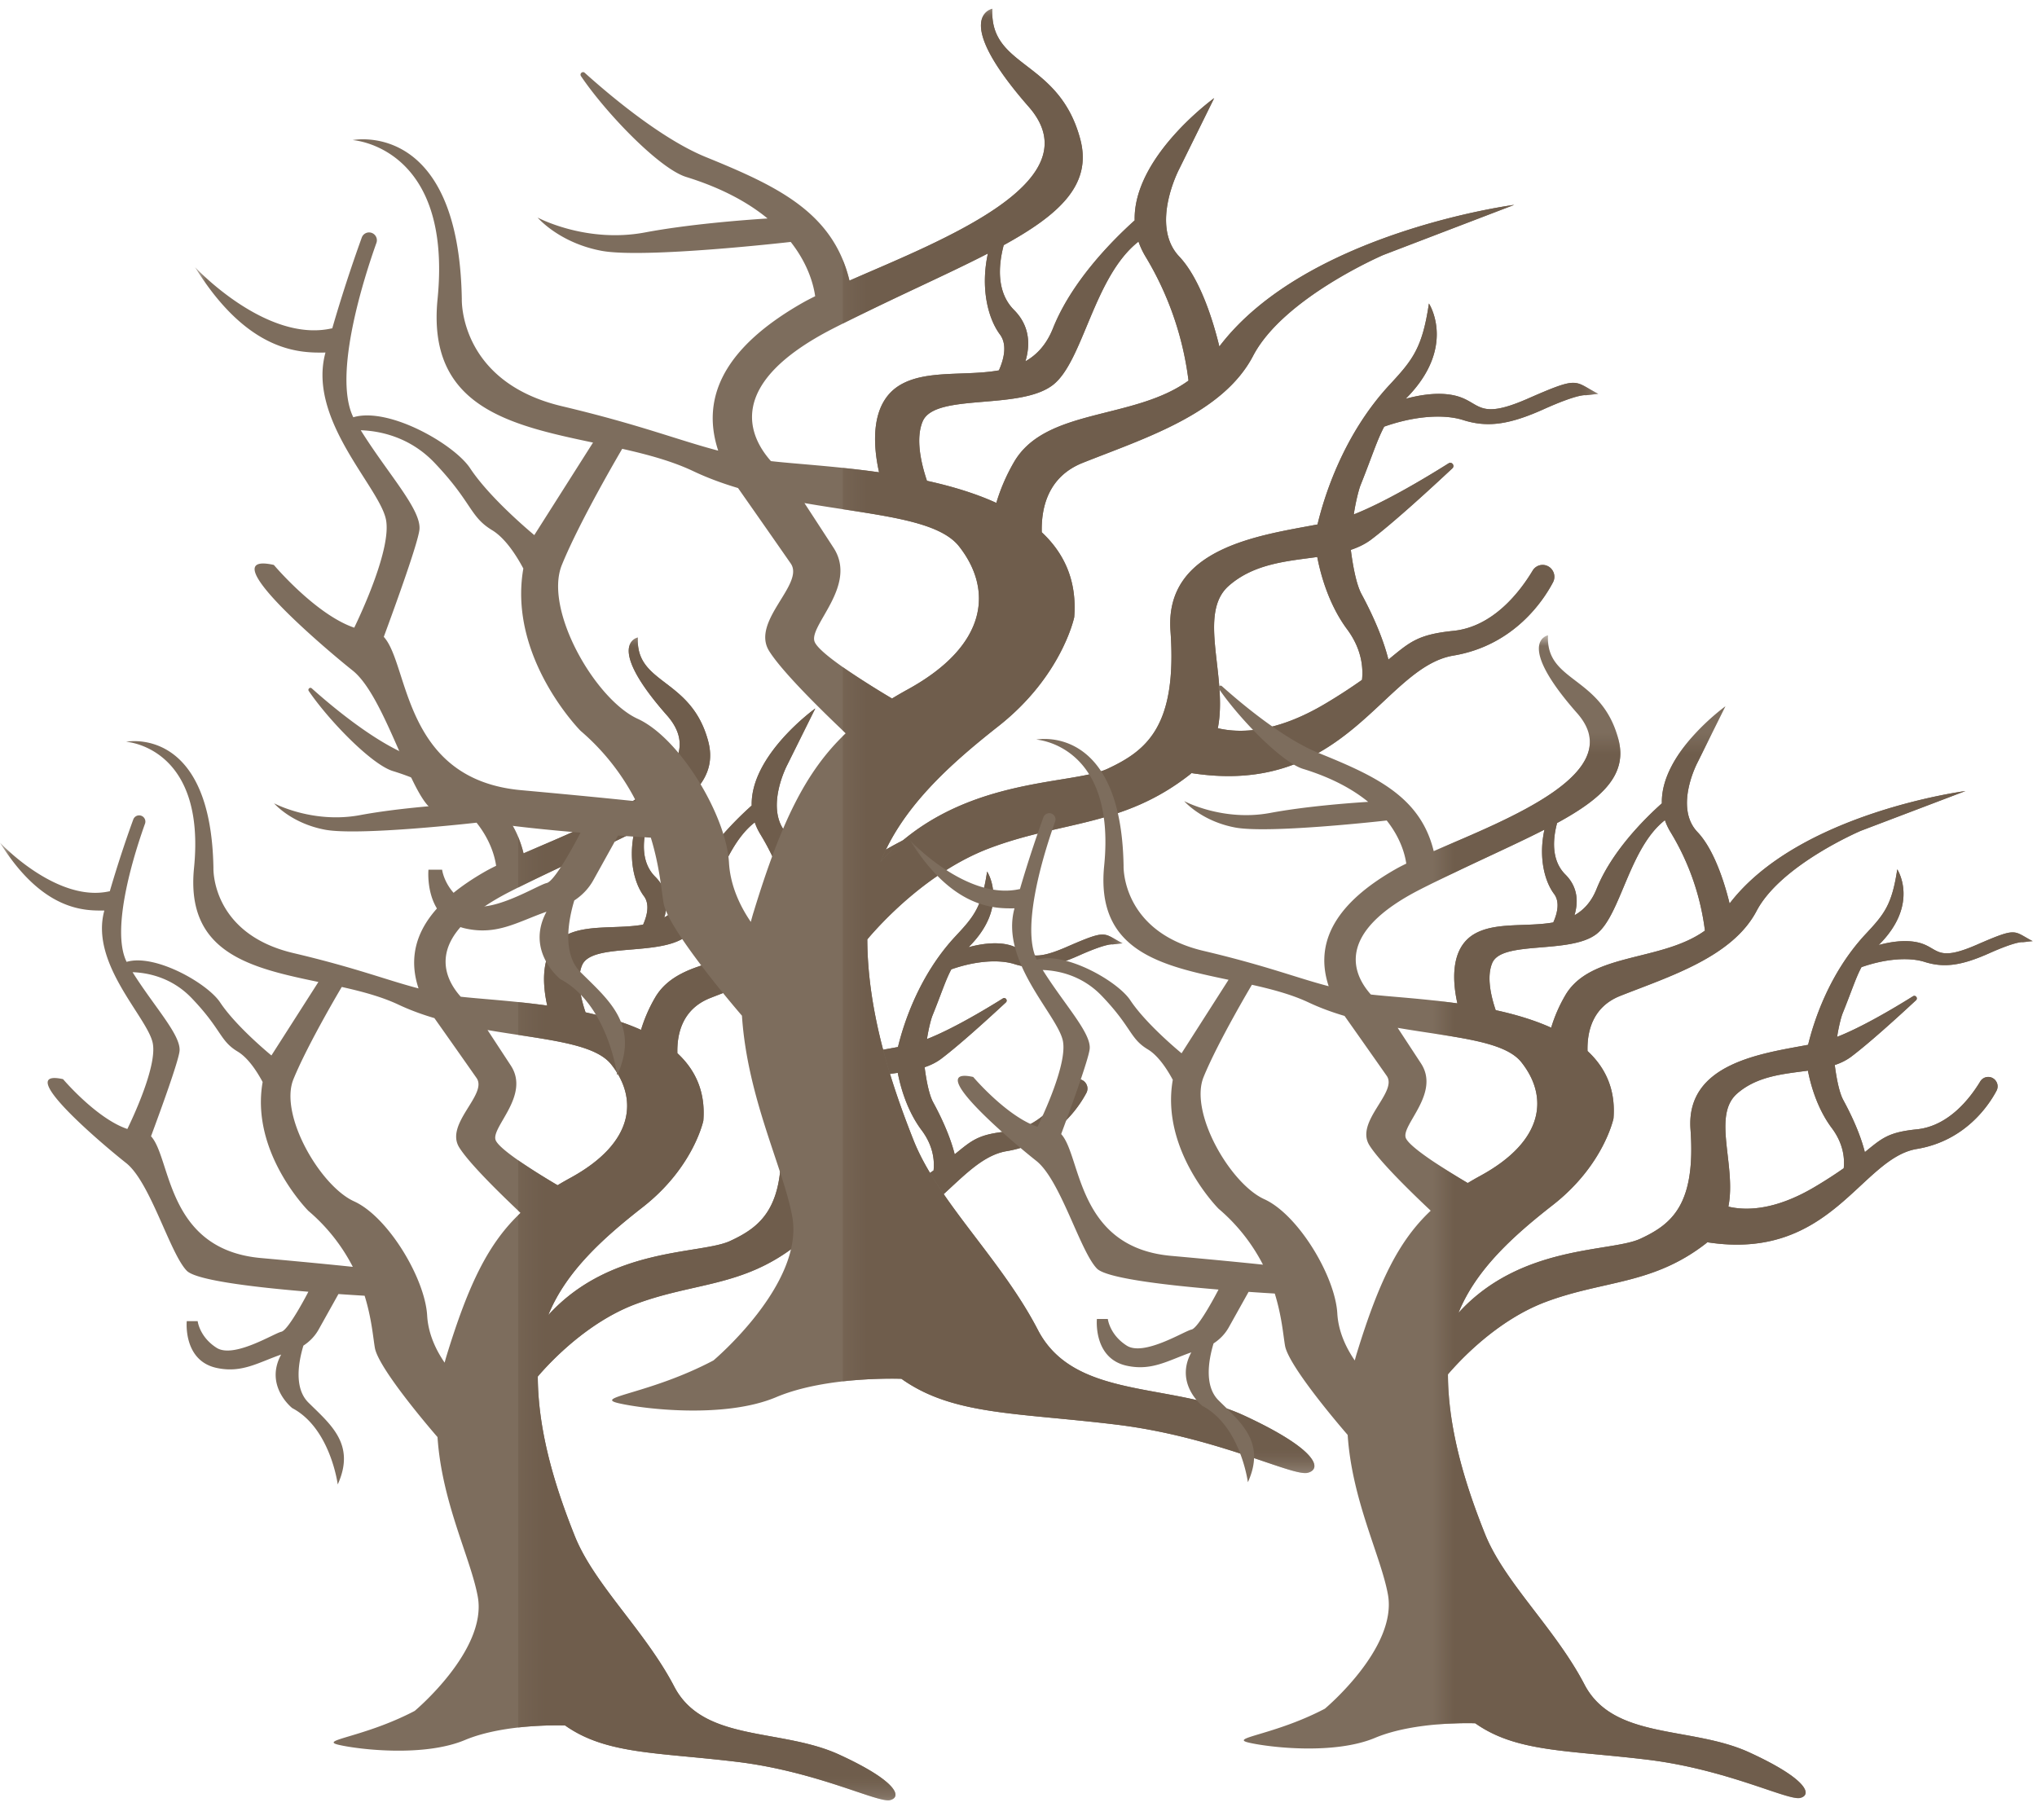 <svg width="94" height="84" xmlns="http://www.w3.org/2000/svg" xmlns:xlink="http://www.w3.org/1999/xlink"><defs><path id="a" d="M0 .011h51.805v53.67H0z"/><path id="c" d="M.304.011h27.893v53.67H.304z"/><path id="e" d="M0 .014h64.756v67.584H0z"/><path id="g" d="M.38.014h34.867v67.584H.38z"/><path id="i" d="M0 .011h51.805v53.67H0z"/><path id="k" d="M0 0h27.894v53.67H0z"/></defs><g fill="none" fill-rule="evenodd"><g transform="translate(0 29.41)"><mask id="b" fill="#fff"><use xlink:href="#a"/></mask><path d="M42.53 22.752c.537.719.6 1.397.551 1.857a20.25 20.25 0 01-1.335.86c-1.855 1.103-3.199 1.099-3.988.911.379-1.894-.765-4.2.407-5.22.936-.815 2.15-.902 3.264-1.055.106.558.396 1.706 1.1 2.647M20.614 33.14a9.165 9.165 0 00-.096.34c-.367-.533-.756-1.292-.806-2.172-.098-1.716-1.805-4.562-3.372-5.272-1.566-.71-3.469-3.998-2.798-5.64.672-1.642 2.229-4.255 2.229-4.255.938.21 1.846.452 2.625.82.527.248 1.083.45 1.65.618a798.85 798.85 0 011.945 2.764c.529.755-1.483 2.115-.797 3.208.479.763 1.97 2.21 2.828 3.017-1.494 1.408-2.402 3.302-3.408 6.572m-8.575-4.488c-4.375-.395-4.134-4.606-5.07-5.62.501-1.351 1.24-3.395 1.313-3.908.104-.729-1.145-2.04-2.164-3.664.649.021 1.786.214 2.724 1.193 1.399 1.461 1.287 1.966 2.126 2.47.484.29.892.921 1.152 1.405-.573 3.26 2.111 5.948 2.111 5.948a8.456 8.456 0 012.05 2.583c-.864-.091-2.199-.223-4.242-.407m11.533-16.93c2.156-1.091 4.133-1.939 5.698-2.74-.274 1.248-.008 2.362.445 2.967.283.379.14.918-.038 1.316-1.226.218-2.671-.032-3.64.532-1.166.68-.985 2.314-.784 3.204-1.593-.224-3.074-.305-3.992-.41-.795-.888-1.734-2.819 2.31-4.868m8.102 2.074c1.119-.864 1.503-3.964 3.157-5.252.063.182.147.365.257.546a11.487 11.487 0 011.59 4.55c-2.02 1.458-5.307.99-6.459 3.012a6.907 6.907 0 00-.637 1.469c-.782-.354-1.662-.613-2.56-.809-.215-.63-.428-1.54-.16-2.175.447-1.06 3.581-.39 4.812-1.34m-5.372 11.167c-.198.107-.387.216-.57.327-.754-.444-2.666-1.606-2.857-2.077-.238-.589 1.609-2.055.698-3.447l-1.074-1.639c2.548.44 4.908.581 5.706 1.584 1.231 1.549 1.12 3.608-1.903 5.252m22.902-10.663c-1.931.839-1.721.085-2.748-.125-.61-.125-1.3.004-1.761.13 1.91-1.895.857-3.493.857-3.493-.244 1.642-.606 2.075-1.455 2.983-1.706 1.826-2.41 4.09-2.658 5.115-2.08.394-5.648.834-5.427 3.9.251 3.486-.868 4.382-2.323 5.055-1.354.625-5.514.255-8.386 3.418.809-2.009 2.548-3.567 4.357-4.98 2.35-1.835 2.798-3.993 2.798-3.993.107-1.344-.376-2.351-1.198-3.114-.024-.89.224-2.035 1.513-2.545 2.259-.893 5.169-1.79 6.288-3.92 1.12-2.13 4.813-3.699 4.813-3.699L48.699 7.2s-7.68.998-10.884 5.191c-.192-.79-.67-2.446-1.483-3.3-1.091-1.145 0-3.204 0-3.204l1.291-2.6s-2.996 2.146-2.934 4.48c-.866.774-2.333 2.257-3.016 3.957-.24.597-.595.971-1.018 1.21.166-.55.195-1.27-.419-1.881-.658-.655-.58-1.639-.382-2.377 2.09-1.139 3.265-2.236 2.826-3.88-.783-2.935-3.357-2.598-3.245-4.784 0 0-1.567.295 1.343 3.594 2.412 2.735-3.17 4.877-6.618 6.368-.604-2.505-2.67-3.461-5.301-4.526-1.651-.667-3.59-2.299-4.472-3.088-.082-.074-.2.032-.138.123.92 1.35 2.891 3.39 3.882 3.694 1.345.413 2.31.955 3.005 1.522-.956.06-2.927.214-4.52.511-2.185.408-3.969-.545-3.969-.545s.784.922 2.35 1.218c1.567.296 6.994-.324 6.994-.324.658.829.848 1.6.903 1.99-.188.091-.36.18-.51.266-2.29 1.309-3.848 3.05-3.07 5.393-1.52-.398-2.86-.943-5.772-1.63-3.805-.896-3.693-3.925-3.693-3.925C9.737 4.036 5.82 4.825 5.82 4.825s3.693.224 3.133 5.827c-.393 3.94 2.643 4.612 5.74 5.259l-2.168 3.392c-.4-.333-1.71-1.459-2.368-2.45-.585-.88-3-2.257-4.314-1.87-.771-1.555.424-5.196.853-6.389a.288.288 0 00-.54-.198c-.17.461-.625 1.736-1.094 3.344l-.002-.017C2.622 12.282 0 9.483 0 9.483c1.985 3.18 3.93 3.14 4.815 3.13l-.002.008c-.672 2.467 2.014 4.933 2.238 6.125.197 1.051-.908 3.404-1.174 3.95-1.424-.48-2.967-2.3-2.967-2.3-2.35-.52 1.79 2.987 2.91 3.871 1.12.885 2.015 4.16 2.798 4.971.435.451 3.223.773 5.613.97 0 0-.912 1.774-1.248 1.846-.336.072-2.194 1.245-2.985.743-.793-.502-.876-1.232-.876-1.232h-.504s-.179 1.823 1.38 2.159c1.157.25 1.907-.245 2.977-.618-.789 1.452.511 2.472.511 2.472 1.763.928 2.099 3.523 2.099 3.523.84-1.854-.336-2.77-1.354-3.78-.674-.668-.455-1.882-.23-2.627.288-.187.532-.437.703-.743l.914-1.637c.457.032.868.058 1.208.078.327 1.052.391 1.935.473 2.405.175 1.007 2.891 4.12 2.891 4.12.2 3.03 1.537 5.597 1.858 7.366.448 2.466-2.91 5.27-2.91 5.27-2.35 1.232-4.476 1.344-3.495 1.569.98.224 3.943.56 5.813-.225 1.87-.784 4.621-.672 4.621-.672 1.903 1.345 4.253 1.233 7.946 1.681 3.694.449 6.492 1.906 7.051 1.765.56-.14.336-.868-2.35-2.101s-6.267-.56-7.61-3.139c-1.343-2.578-3.694-4.708-4.59-6.95-.804-2.016-1.697-4.668-1.706-7.361.483-.568 2.23-2.484 4.505-3.339 2.686-1.009 4.924-.784 7.387-2.69.027-.021.051-.044.077-.066 5.719.887 7.07-3.874 9.668-4.306 2.254-.375 3.34-2.049 3.677-2.687a.432.432 0 00-.034-.458.43.43 0 00-.716.027c-.467.774-1.456 2.063-2.927 2.212-1.323.134-1.608.41-2.399 1.052-.13-.518-.406-1.319-.993-2.4-.2-.367-.324-1.068-.395-1.62a2.65 2.65 0 00.757-.383c.826-.623 2.12-1.796 2.991-2.606.103-.096-.02-.258-.139-.184-.96.6-2.386 1.437-3.5 1.873.056-.385.172-.88.256-1.09.423-1.045.6-1.63.868-2.127 1.13-.397 2.207-.464 2.91-.243.88.278 1.678.185 2.98-.396 1.3-.58 1.552-.512 1.552-.512l.462-.05c-.924-.472-.672-.665-2.602.175" fill="#7D6D5D" mask="url(#b)"/></g><g transform="translate(23.607 29.41)"><mask id="d" fill="#fff"><use xlink:href="#c"/></mask><path d="M19.474 24.609c-.357.251-.79.536-1.335.86-1.855 1.103-3.2 1.099-3.988.911.379-1.894-.766-4.2.406-5.22.936-.815 2.151-.902 3.265-1.055.106.558.396 1.706 1.1 2.647.538.72.6 1.397.552 1.857m-16.06-7.296c-.215-.63-.429-1.54-.16-2.175.447-1.06 3.58-.39 4.812-1.34 1.118-.865 1.502-3.965 3.156-5.253.063.182.147.365.258.546a11.49 11.49 0 011.589 4.55c-2.02 1.458-5.307.99-6.458 3.012a6.9 6.9 0 00-.637 1.469c-.782-.354-1.662-.613-2.56-.809m22.181-3.011c-1.93.839-1.72.085-2.748-.125-.61-.125-1.3.004-1.76.13 1.91-1.895.857-3.493.857-3.493-.244 1.642-.606 2.075-1.455 2.983-1.706 1.826-2.411 4.09-2.658 5.115-2.08.394-5.649.834-5.428 3.9.252 3.486-.868 4.382-2.323 5.055-1.353.625-5.513.255-8.385 3.418.809-2.009 2.547-3.566 4.356-4.98 2.35-1.835 2.798-3.993 2.798-3.993.108-1.344-.375-2.35-1.198-3.114-.023-.89.225-2.035 1.513-2.545 2.26-.893 5.17-1.79 6.289-3.92 1.119-2.13 4.812-3.699 4.812-3.699L25.092 7.2s-7.68.998-10.885 5.191c-.191-.79-.67-2.446-1.482-3.3-1.092-1.145 0-3.204 0-3.204l1.29-2.6s-2.995 2.145-2.934 4.48c-.865.774-2.333 2.257-3.015 3.957-.24.597-.595.971-1.018 1.21.166-.55.194-1.27-.42-1.881-.658-.655-.579-1.639-.382-2.377 2.09-1.139 3.266-2.236 2.827-3.88C8.29 1.86 5.716 2.198 5.828.012c0 0-1.568.295 1.343 3.594C9.582 6.34 4 8.482.553 9.973a5.014 5.014 0 00-.25-.757v2.338c2.024-1.01 3.877-1.813 5.36-2.573-.274 1.249-.008 2.363.444 2.968.284.379.141.918-.037 1.316-1.226.218-2.671-.032-3.641.532-1.165.68-.984 2.314-.783 3.204-.461-.065-.91-.117-1.342-.162v1.515c1.97.299 3.645.545 4.292 1.36 1.232 1.548 1.12 3.607-1.902 5.25-.198.109-.387.217-.57.328a30.169 30.169 0 01-1.82-1.153v2.324l.111.105c-.038.036-.074.073-.111.11V50.32c1.186-.134 2.166-.095 2.166-.095 1.903 1.345 4.253 1.233 7.946 1.681 3.694.449 6.492 1.906 7.051 1.765.56-.14.336-.868-2.35-2.101s-6.268-.56-7.61-3.139c-1.344-2.578-3.694-4.708-4.59-6.95-.805-2.016-1.697-4.668-1.707-7.361.483-.568 2.23-2.484 4.506-3.339 2.686-1.009 4.924-.784 7.386-2.69.028-.021.052-.044.078-.066 5.718.887 7.07-3.874 9.667-4.306 2.255-.375 3.34-2.049 3.678-2.687a.432.432 0 00-.034-.458.43.43 0 00-.716.027c-.467.774-1.456 2.063-2.928 2.212-1.323.134-1.607.41-2.398 1.052-.131-.518-.406-1.319-.993-2.4-.2-.367-.324-1.068-.395-1.62.274-.093.53-.213.756-.383.827-.622 2.12-1.796 2.992-2.606.103-.096-.02-.258-.139-.184-.96.6-2.386 1.437-3.5 1.873.056-.384.171-.88.256-1.09.422-1.045.6-1.63.867-2.127 1.13-.397 2.207-.464 2.91-.243.881.278 1.679.185 2.98-.396 1.3-.58 1.553-.512 1.553-.512l.461-.05c-.923-.472-.671-.665-2.602.175" fill="#6F5D4C" mask="url(#d)"/></g><g transform="translate(9 .389)"><mask id="f" fill="#fff"><use xlink:href="#e"/></mask><path d="M53.162 28.651c.672.905.75 1.759.69 2.338a25.53 25.53 0 01-1.67 1.084c-2.318 1.388-3.998 1.382-4.985 1.147.474-2.386-.956-5.289.509-6.574 1.17-1.026 2.688-1.136 4.08-1.328.133.702.496 2.148 1.376 3.333M25.767 41.732a13.02 13.02 0 00-.12.427c-.458-.67-.944-1.626-1.007-2.734-.122-2.16-2.256-5.745-4.215-6.64-1.958-.894-4.336-5.034-3.497-7.101.84-2.068 2.785-5.358 2.785-5.359 1.173.264 2.308.57 3.282 1.033.659.313 1.353.566 2.063.778.531.758 1.493 2.131 2.431 3.481.66.95-1.854 2.664-.996 4.04.598.96 2.46 2.783 3.535 3.799-1.868 1.773-3.003 4.158-4.26 8.276m-10.72-5.652c-5.468-.497-5.166-5.8-6.338-7.076.628-1.702 1.551-4.276 1.642-4.922.13-.917-1.43-2.57-2.705-4.614.811.027 2.232.27 3.405 1.503 1.749 1.84 1.61 2.475 2.658 3.11.605.366 1.115 1.16 1.44 1.769-.716 4.106 2.64 7.49 2.64 7.49a10.637 10.637 0 012.562 3.253c-1.081-.115-2.75-.281-5.303-.513m14.416-21.318c2.695-1.375 5.166-2.442 7.123-3.452-.343 1.572-.01 2.975.556 3.737.354.477.176 1.155-.048 1.657-1.532.275-3.339-.04-4.55.67-1.457.855-1.231 2.914-.98 4.035-1.99-.283-3.843-.385-4.99-.516-.994-1.12-2.167-3.55 2.889-6.131m10.127 2.612c1.398-1.088 1.877-4.992 3.945-6.613.079.23.184.458.322.687a14.538 14.538 0 011.986 5.728c-2.525 1.838-6.633 1.249-8.072 3.795a8.731 8.731 0 00-.797 1.85c-.977-.446-2.077-.772-3.2-1.02-.268-.792-.535-1.94-.2-2.738.56-1.334 4.477-.49 6.016-1.689m-6.716 14.063a18.87 18.87 0 00-.712.412c-.943-.56-3.333-2.022-3.571-2.616-.298-.74 2.01-2.587.872-4.34-.538-.829-.99-1.523-1.343-2.064 3.186.554 6.136.732 7.133 1.995 1.539 1.95 1.399 4.543-2.379 6.613M61.503 18.01c-2.413 1.057-2.15.108-3.435-.157-.761-.157-1.624.006-2.2.163 2.387-2.386 1.071-4.397 1.071-4.397-.305 2.067-.758 2.612-1.818 3.756-2.133 2.3-3.014 5.15-3.323 6.441-2.6.497-7.06 1.05-6.785 4.912.315 4.388-1.084 5.517-2.903 6.364-1.692.788-6.892.322-10.482 4.305 1.01-2.53 3.184-4.491 5.445-6.27 2.938-2.312 3.498-5.029 3.498-5.029.134-1.693-.47-2.96-1.497-3.921-.03-1.122.28-2.564 1.891-3.205 2.824-1.125 6.46-2.254 7.86-4.936 1.4-2.682 6.016-4.659 6.016-4.659l6.033-2.31s-9.6 1.256-13.606 6.536c-.239-.995-.837-3.08-1.853-4.154-1.364-1.444 0-4.036 0-4.036l1.614-3.273s-3.745 2.7-3.668 5.641c-1.082.973-2.916 2.841-3.77 4.982-.3.752-.744 1.223-1.272 1.524.208-.692.243-1.599-.524-2.369-.823-.825-.724-2.063-.478-2.993 2.612-1.434 4.082-2.815 3.534-4.885-.98-3.697-4.197-3.272-4.057-6.025 0 0-1.959.371 1.679 4.526 3.014 3.443-3.962 6.141-8.273 8.019-.755-3.155-3.336-4.359-6.627-5.7-2.063-.84-4.486-2.895-5.59-3.889-.102-.092-.25.04-.172.155 1.15 1.702 3.614 4.268 4.853 4.652 1.68.52 2.888 1.202 3.756 1.916-1.195.078-3.659.27-5.65.644-2.732.514-4.961-.686-4.961-.686s.98 1.161 2.938 1.533c1.958.373 8.742-.408 8.742-.408.822 1.045 1.06 2.015 1.128 2.506-.235.116-.45.228-.637.336-2.863 1.648-4.81 3.84-3.837 6.791-1.901-.5-3.576-1.188-7.215-2.052-4.757-1.13-4.617-4.943-4.617-4.943-.14-8.331-5.036-7.338-5.036-7.338s4.617.282 3.917 7.338c-.492 4.96 3.304 5.807 7.174 6.622l-2.71 4.271c-.5-.419-2.136-1.837-2.96-3.084-.731-1.108-3.75-2.843-5.392-2.355-.964-1.96.53-6.543 1.066-8.045a.362.362 0 00-.338-.486.357.357 0 00-.337.235 68.61 68.61 0 00-1.368 4.212l-.002-.022C3.277 15.466 0 11.942 0 11.942c2.481 4.004 4.911 3.955 6.019 3.94l-.003.012c-.84 3.105 2.518 6.21 2.798 7.713.246 1.323-1.135 4.286-1.467 4.973-1.78-.605-3.71-2.896-3.71-2.896-2.937-.656 2.239 3.761 3.638 4.875 1.399 1.114 2.518 5.238 3.497 6.26.545.567 4.03.973 7.017 1.222 0 0-1.14 2.233-1.56 2.324-.42.09-2.742 1.567-3.732.935-.99-.633-1.095-1.551-1.095-1.551h-.63s-.223 2.295 1.725 2.718c1.447.315 2.385-.308 3.722-.778-.986 1.828.639 3.112.639 3.112 2.203 1.17 2.623 4.437 2.623 4.437 1.05-2.334-.42-3.489-1.692-4.76-.843-.841-.569-2.37-.288-3.308.36-.235.665-.55.879-.936l1.143-2.06c.57.04 1.085.072 1.51.097.408 1.325.489 2.437.59 3.029.22 1.267 3.615 5.188 3.615 5.188.25 3.816 1.92 7.048 2.322 9.276.56 3.106-3.637 6.635-3.637 6.635-2.938 1.553-5.596 1.694-4.37 1.976 1.227.282 4.93.706 7.267-.282 2.338-.988 5.777-.847 5.777-.847 2.378 1.694 5.316 1.553 9.932 2.117 4.617.565 8.115 2.4 8.814 2.223.7-.178.42-1.093-2.938-2.646-3.357-1.553-7.834-.706-9.513-3.953-1.679-3.247-4.616-5.928-5.736-8.752-1.006-2.539-2.122-5.878-2.134-9.27.604-.715 2.788-3.127 5.632-4.204 3.357-1.27 6.155-.987 9.233-3.387.035-.027.064-.056.097-.083 7.148 1.117 8.838-4.878 12.084-5.423 2.818-.472 4.175-2.58 4.597-3.383a.547.547 0 00-.042-.577.536.536 0 00-.895.034c-.584.974-1.82 2.598-3.66 2.785-1.653.169-2.01.517-2.998 1.326-.163-.653-.508-1.661-1.241-3.022-.25-.463-.405-1.346-.494-2.042.343-.116.663-.267.946-.481 1.033-.784 2.65-2.262 3.74-3.283.128-.12-.025-.324-.174-.23-1.201.756-2.983 1.809-4.375 2.358.07-.484.214-1.11.32-1.372.527-1.317.749-2.054 1.084-2.68 1.413-.499 2.759-.583 3.637-.305 1.102.35 2.099.233 3.725-.499 1.626-.731 1.94-.645 1.94-.645l.578-.064c-1.154-.593-.84-.836-3.253.221" fill="#7D6D5D" mask="url(#f)"/></g><g transform="translate(38.51 .389)"><mask id="h" fill="#fff"><use xlink:href="#g"/></mask><path d="M24.342 30.989a25.27 25.27 0 01-1.669 1.084c-2.318 1.388-3.998 1.382-4.985 1.147.474-2.386-.956-5.289.508-6.574 1.17-1.026 2.69-1.136 4.081-1.328.133.702.495 2.148 1.375 3.333.673.905.751 1.759.69 2.338M4.267 21.802c-.268-.793-.536-1.94-.2-2.74.56-1.333 4.476-.49 6.016-1.688 1.397-1.088 1.877-4.992 3.945-6.613.079.23.184.458.321.687a14.54 14.54 0 011.987 5.729c-2.525 1.837-6.633 1.248-8.072 3.794a8.722 8.722 0 00-.797 1.85c-.977-.446-2.077-.772-3.2-1.02m27.727-3.792c-2.413 1.057-2.151.108-3.435-.157-.762-.157-1.624.006-2.201.163 2.387-2.386 1.072-4.397 1.072-4.397-.305 2.067-.758 2.612-1.819 3.756-2.132 2.3-3.014 5.15-3.322 6.441-2.6.497-7.061 1.05-6.785 4.912.314 4.388-1.085 5.518-2.904 6.365-1.692.787-6.891.321-10.481 4.304 1.01-2.53 3.184-4.491 5.445-6.27 2.938-2.312 3.498-5.029 3.498-5.029.134-1.693-.47-2.96-1.498-3.921-.03-1.122.28-2.564 1.892-3.205 2.823-1.125 6.46-2.254 7.86-4.936 1.399-2.682 6.015-4.659 6.015-4.659l6.034-2.31s-9.6 1.256-13.606 6.536c-.24-.995-.837-3.08-1.853-4.154-1.364-1.444 0-4.036 0-4.036L17.52 4.14s-3.745 2.7-3.668 5.641c-1.082.974-2.916 2.841-3.77 4.982-.3.752-.744 1.223-1.272 1.524.207-.692.243-1.599-.524-2.369-.823-.825-.724-2.063-.478-2.993C10.42 9.491 11.89 8.11 11.342 6.04c-.98-3.697-4.198-3.272-4.058-6.025 0 0-1.958.371 1.68 4.526C11.977 7.983 5 10.681.69 12.56a6.347 6.347 0 00-.311-.954v2.944c2.528-1.272 4.846-2.283 6.699-3.239-.343 1.572-.01 2.975.555 3.737.355.477.176 1.155-.047 1.657-1.532.275-3.339-.04-4.55.67-1.457.856-1.231 2.914-.98 4.034a45.982 45.982 0 00-1.677-.203v1.907c2.462.377 4.557.687 5.366 1.712 1.538 1.95 1.398 4.543-2.379 6.613a19.48 19.48 0 00-.713.412A37.672 37.672 0 01.38 30.397v2.927l.139.132c-.048.045-.093.092-.14.138v29.772c1.484-.169 2.708-.12 2.708-.12 2.379 1.693 5.317 1.553 9.933 2.117 4.617.565 8.115 2.4 8.814 2.223.7-.178.42-1.093-2.938-2.647-3.357-1.552-7.834-.705-9.513-3.952-1.68-3.247-4.617-5.928-5.736-8.752-1.007-2.539-2.122-5.878-2.134-9.27.604-.715 2.788-3.127 5.631-4.204 3.358-1.27 6.156-.987 9.234-3.387.034-.027.064-.056.097-.083 7.148 1.117 8.838-4.878 12.084-5.423 2.818-.472 4.175-2.58 4.597-3.383a.547.547 0 00-.043-.577.536.536 0 00-.894.034c-.584.974-1.82 2.598-3.66 2.785-1.653.169-2.01.517-2.998 1.326-.164-.653-.508-1.661-1.241-3.022-.25-.463-.405-1.346-.494-2.042.343-.116.663-.267.946-.481 1.033-.784 2.649-2.262 3.74-3.282.127-.12-.026-.325-.174-.231-1.201.756-2.983 1.809-4.375 2.358.07-.484.214-1.11.32-1.372.527-1.317.749-2.053 1.084-2.68 1.413-.499 2.758-.584 3.637-.305 1.101.35 2.098.233 3.724-.499 1.627-.731 1.942-.645 1.942-.645l.577-.063c-1.154-.594-.84-.837-3.253.22" fill="#6F5D4C" mask="url(#h)"/></g><g transform="translate(42 29.309)"><mask id="j" fill="#fff"><use xlink:href="#i"/></mask><path d="M42.53 22.752c.537.719.6 1.397.551 1.857a20.25 20.25 0 01-1.335.86c-1.855 1.103-3.199 1.099-3.988.911.379-1.894-.765-4.2.407-5.22.936-.815 2.15-.902 3.264-1.055.106.558.396 1.706 1.1 2.647M20.614 33.14a9.165 9.165 0 00-.096.34c-.367-.533-.756-1.292-.806-2.172-.098-1.716-1.805-4.562-3.372-5.272-1.566-.71-3.469-3.998-2.798-5.64.672-1.642 2.229-4.255 2.229-4.255.938.21 1.846.452 2.625.82.527.248 1.083.45 1.65.618a798.85 798.85 0 011.945 2.764c.529.755-1.483 2.115-.797 3.208.479.763 1.97 2.21 2.828 3.017-1.494 1.408-2.402 3.302-3.408 6.572m-8.575-4.488c-4.375-.395-4.134-4.606-5.07-5.62.501-1.351 1.24-3.395 1.313-3.908.104-.729-1.145-2.04-2.164-3.664.649.021 1.786.214 2.724 1.193 1.399 1.461 1.287 1.966 2.126 2.47.484.29.892.921 1.152 1.405-.573 3.26 2.111 5.948 2.111 5.948a8.456 8.456 0 012.05 2.583c-.864-.091-2.199-.223-4.242-.407m11.533-16.93c2.156-1.091 4.133-1.939 5.698-2.74-.274 1.248-.008 2.362.445 2.967.283.379.14.918-.038 1.316-1.226.218-2.671-.032-3.64.532-1.166.68-.985 2.314-.784 3.204-1.593-.224-3.074-.305-3.992-.41-.795-.888-1.734-2.819 2.31-4.868m8.102 2.074c1.119-.864 1.503-3.964 3.157-5.252.063.182.147.365.257.546a11.487 11.487 0 011.59 4.55c-2.02 1.458-5.307.99-6.459 3.012a6.907 6.907 0 00-.637 1.469c-.782-.354-1.662-.613-2.56-.809-.215-.63-.428-1.54-.16-2.175.447-1.06 3.581-.39 4.812-1.34m-5.372 11.167c-.198.107-.387.216-.57.327-.754-.444-2.666-1.606-2.857-2.077-.238-.589 1.609-2.055.698-3.447l-1.074-1.639c2.548.44 4.908.581 5.706 1.584 1.231 1.549 1.12 3.608-1.903 5.252m22.902-10.663c-1.931.839-1.721.085-2.748-.125-.61-.125-1.3.004-1.761.13 1.91-1.895.857-3.493.857-3.493-.244 1.642-.606 2.075-1.455 2.983-1.706 1.826-2.41 4.09-2.658 5.115-2.08.394-5.648.834-5.427 3.9.251 3.486-.868 4.382-2.323 5.055-1.354.625-5.514.255-8.386 3.418.809-2.009 2.548-3.567 4.357-4.98 2.35-1.835 2.798-3.993 2.798-3.993.107-1.344-.376-2.351-1.198-3.114-.024-.89.224-2.035 1.513-2.545 2.259-.893 5.169-1.79 6.288-3.92 1.12-2.13 4.813-3.699 4.813-3.699L48.699 7.2s-7.68.998-10.884 5.191c-.192-.79-.67-2.446-1.483-3.3-1.091-1.145 0-3.204 0-3.204l1.291-2.6s-2.996 2.146-2.934 4.48c-.866.774-2.333 2.257-3.016 3.957-.24.597-.595.971-1.018 1.21.166-.55.195-1.27-.419-1.881-.658-.655-.58-1.639-.382-2.377 2.09-1.139 3.265-2.236 2.826-3.88-.783-2.935-3.357-2.598-3.245-4.784 0 0-1.567.295 1.343 3.594 2.412 2.735-3.17 4.877-6.618 6.368-.604-2.505-2.67-3.461-5.301-4.526-1.651-.667-3.59-2.299-4.472-3.088-.082-.074-.2.032-.138.123.92 1.35 2.891 3.39 3.882 3.694 1.345.413 2.31.955 3.005 1.522-.956.06-2.927.214-4.52.511-2.185.408-3.969-.545-3.969-.545s.784.922 2.35 1.218c1.567.296 6.994-.324 6.994-.324.658.829.848 1.6.903 1.99-.188.091-.36.18-.51.266-2.29 1.309-3.848 3.05-3.07 5.393-1.52-.398-2.86-.943-5.772-1.63-3.805-.896-3.693-3.925-3.693-3.925C9.737 4.036 5.82 4.825 5.82 4.825s3.693.224 3.133 5.827c-.393 3.94 2.643 4.612 5.74 5.259l-2.168 3.392c-.4-.333-1.71-1.459-2.368-2.45-.585-.88-3-2.257-4.314-1.87-.771-1.555.424-5.196.853-6.389a.288.288 0 00-.54-.198c-.17.461-.625 1.736-1.094 3.344l-.002-.017C2.622 12.282 0 9.483 0 9.483c1.985 3.18 3.93 3.14 4.815 3.13l-.002.008c-.672 2.467 2.014 4.933 2.238 6.125.197 1.051-.908 3.404-1.174 3.95-1.424-.48-2.967-2.3-2.967-2.3-2.35-.52 1.79 2.987 2.91 3.871 1.12.885 2.015 4.16 2.798 4.971.435.451 3.223.773 5.613.97 0 0-.912 1.774-1.248 1.846-.336.072-2.194 1.245-2.985.743-.793-.502-.876-1.232-.876-1.232h-.504s-.179 1.823 1.38 2.159c1.157.25 1.907-.245 2.977-.618-.789 1.452.511 2.472.511 2.472 1.763.928 2.099 3.523 2.099 3.523.84-1.854-.336-2.77-1.354-3.78-.674-.668-.455-1.882-.23-2.627.288-.187.532-.437.703-.743l.914-1.637c.457.032.868.058 1.208.078.327 1.052.391 1.935.473 2.405.175 1.007 2.891 4.12 2.891 4.12.2 3.03 1.537 5.597 1.858 7.366.448 2.466-2.91 5.27-2.91 5.27-2.35 1.232-4.476 1.344-3.495 1.569.98.224 3.943.56 5.813-.225 1.87-.784 4.621-.672 4.621-.672 1.903 1.345 4.253 1.233 7.946 1.681 3.694.449 6.492 1.906 7.051 1.765.56-.14.336-.868-2.35-2.101s-6.267-.56-7.61-3.139c-1.343-2.578-3.694-4.708-4.59-6.95-.804-2.016-1.697-4.668-1.706-7.361.483-.568 2.23-2.484 4.505-3.339 2.686-1.009 4.924-.784 7.387-2.69.027-.021.051-.044.077-.066 5.719.887 7.07-3.874 9.668-4.306 2.254-.375 3.34-2.049 3.677-2.687a.432.432 0 00-.034-.458.43.43 0 00-.716.027c-.467.774-1.456 2.063-2.927 2.212-1.323.134-1.608.41-2.399 1.052-.13-.518-.406-1.319-.993-2.4-.2-.367-.324-1.068-.395-1.62a2.65 2.65 0 00.757-.383c.826-.623 2.12-1.796 2.991-2.606.103-.096-.02-.258-.139-.184-.96.6-2.386 1.437-3.5 1.873.056-.385.172-.88.256-1.09.423-1.045.6-1.63.868-2.127 1.13-.397 2.207-.464 2.91-.243.88.278 1.678.185 2.98-.396 1.3-.58 1.552-.512 1.552-.512l.462-.05c-.924-.472-.672-.665-2.602.175" fill="#7D6D5D" mask="url(#j)"/></g><g transform="translate(66.607 34.309)"><mask id="l" fill="#fff"><use xlink:href="#k"/></mask><path d="M18.474 19.609c-.357.251-.79.536-1.335.86-1.855 1.103-3.2 1.099-3.988.911.379-1.894-.766-4.2.406-5.22.936-.815 2.151-.902 3.265-1.055.106.558.396 1.706 1.1 2.647.538.72.6 1.397.552 1.857m-16.06-7.296c-.215-.63-.429-1.54-.16-2.175.447-1.06 3.58-.39 4.812-1.34 1.118-.865 1.502-3.965 3.156-5.253.063.182.147.365.258.546a11.49 11.49 0 011.589 4.55c-2.02 1.458-5.307.99-6.458 3.012a6.9 6.9 0 00-.637 1.469c-.782-.354-1.662-.613-2.56-.809m22.181-3.011c-1.93.839-1.72.085-2.748-.125-.61-.125-1.3.004-1.76.13 1.91-1.895.857-3.493.857-3.493-.244 1.642-.606 2.075-1.455 2.983-1.706 1.826-2.411 4.09-2.658 5.115-2.08.394-5.649.834-5.428 3.9.252 3.486-.868 4.382-2.323 5.055-1.353.625-5.513.255-8.385 3.418.809-2.009 2.547-3.566 4.356-4.98 2.35-1.835 2.798-3.993 2.798-3.993.108-1.344-.375-2.35-1.198-3.114-.023-.89.225-2.035 1.513-2.545 2.26-.893 5.17-1.79 6.289-3.92 1.119-2.13 4.812-3.699 4.812-3.699L24.092 2.2s-7.68.998-10.885 5.191c-.191-.79-.67-2.446-1.482-3.3-1.092-1.145 0-3.204 0-3.204l1.29-2.6S10.02.432 10.082 2.767c-.865.774-2.333 2.257-3.015 3.957-.24.597-.595.971-1.018 1.21.166-.55.194-1.27-.42-1.881-.658-.655-.579-1.639-.382-2.377 2.09-1.139 3.266-2.236 2.827-3.88C7.29-3.14 4.716-2.802 4.828-4.988c0 0-1.568.295 1.343 3.594C8.582 1.34 3 3.482-.447 4.973a5.014 5.014 0 00-.25-.757v2.338C1.328 5.544 3.18 4.74 4.664 3.98c-.274 1.249-.008 2.363.444 2.968.284.379.141.918-.037 1.316-1.226.218-2.671-.032-3.641.532C.265 9.476.446 11.11.647 12c-.461-.065-.91-.117-1.342-.162v1.515c1.97.299 3.645.545 4.292 1.36 1.232 1.548 1.12 3.607-1.902 5.25-.198.109-.387.217-.57.328a30.169 30.169 0 01-1.82-1.153v2.324l.111.105c-.038.036-.074.073-.111.11V45.32c1.186-.134 2.166-.095 2.166-.095 1.903 1.345 4.253 1.233 7.946 1.681 3.694.449 6.492 1.906 7.051 1.765.56-.14.336-.868-2.35-2.101s-6.268-.56-7.61-3.139c-1.344-2.578-3.694-4.708-4.59-6.95C1.113 34.465.22 31.813.21 29.12c.483-.568 2.23-2.484 4.506-3.339 2.686-1.009 4.924-.784 7.386-2.69.028-.021.052-.044.078-.066 5.718.887 7.07-3.874 9.667-4.306 2.255-.375 3.34-2.049 3.678-2.687a.432.432 0 00-.034-.458.43.43 0 00-.716.027c-.467.774-1.456 2.063-2.928 2.212-1.323.134-1.607.41-2.398 1.052-.131-.518-.406-1.319-.993-2.4-.2-.367-.324-1.068-.395-1.62.274-.093.53-.213.756-.383.827-.622 2.12-1.796 2.992-2.606.103-.096-.02-.258-.139-.184-.96.6-2.386 1.437-3.5 1.873.056-.384.171-.88.256-1.09.422-1.045.6-1.63.867-2.127 1.13-.397 2.207-.464 2.91-.243.881.278 1.679.185 2.98-.396 1.3-.58 1.553-.512 1.553-.512l.461-.05c-.923-.472-.671-.665-2.602.175" fill="#6F5D4C" mask="url(#l)"/></g></g></svg>